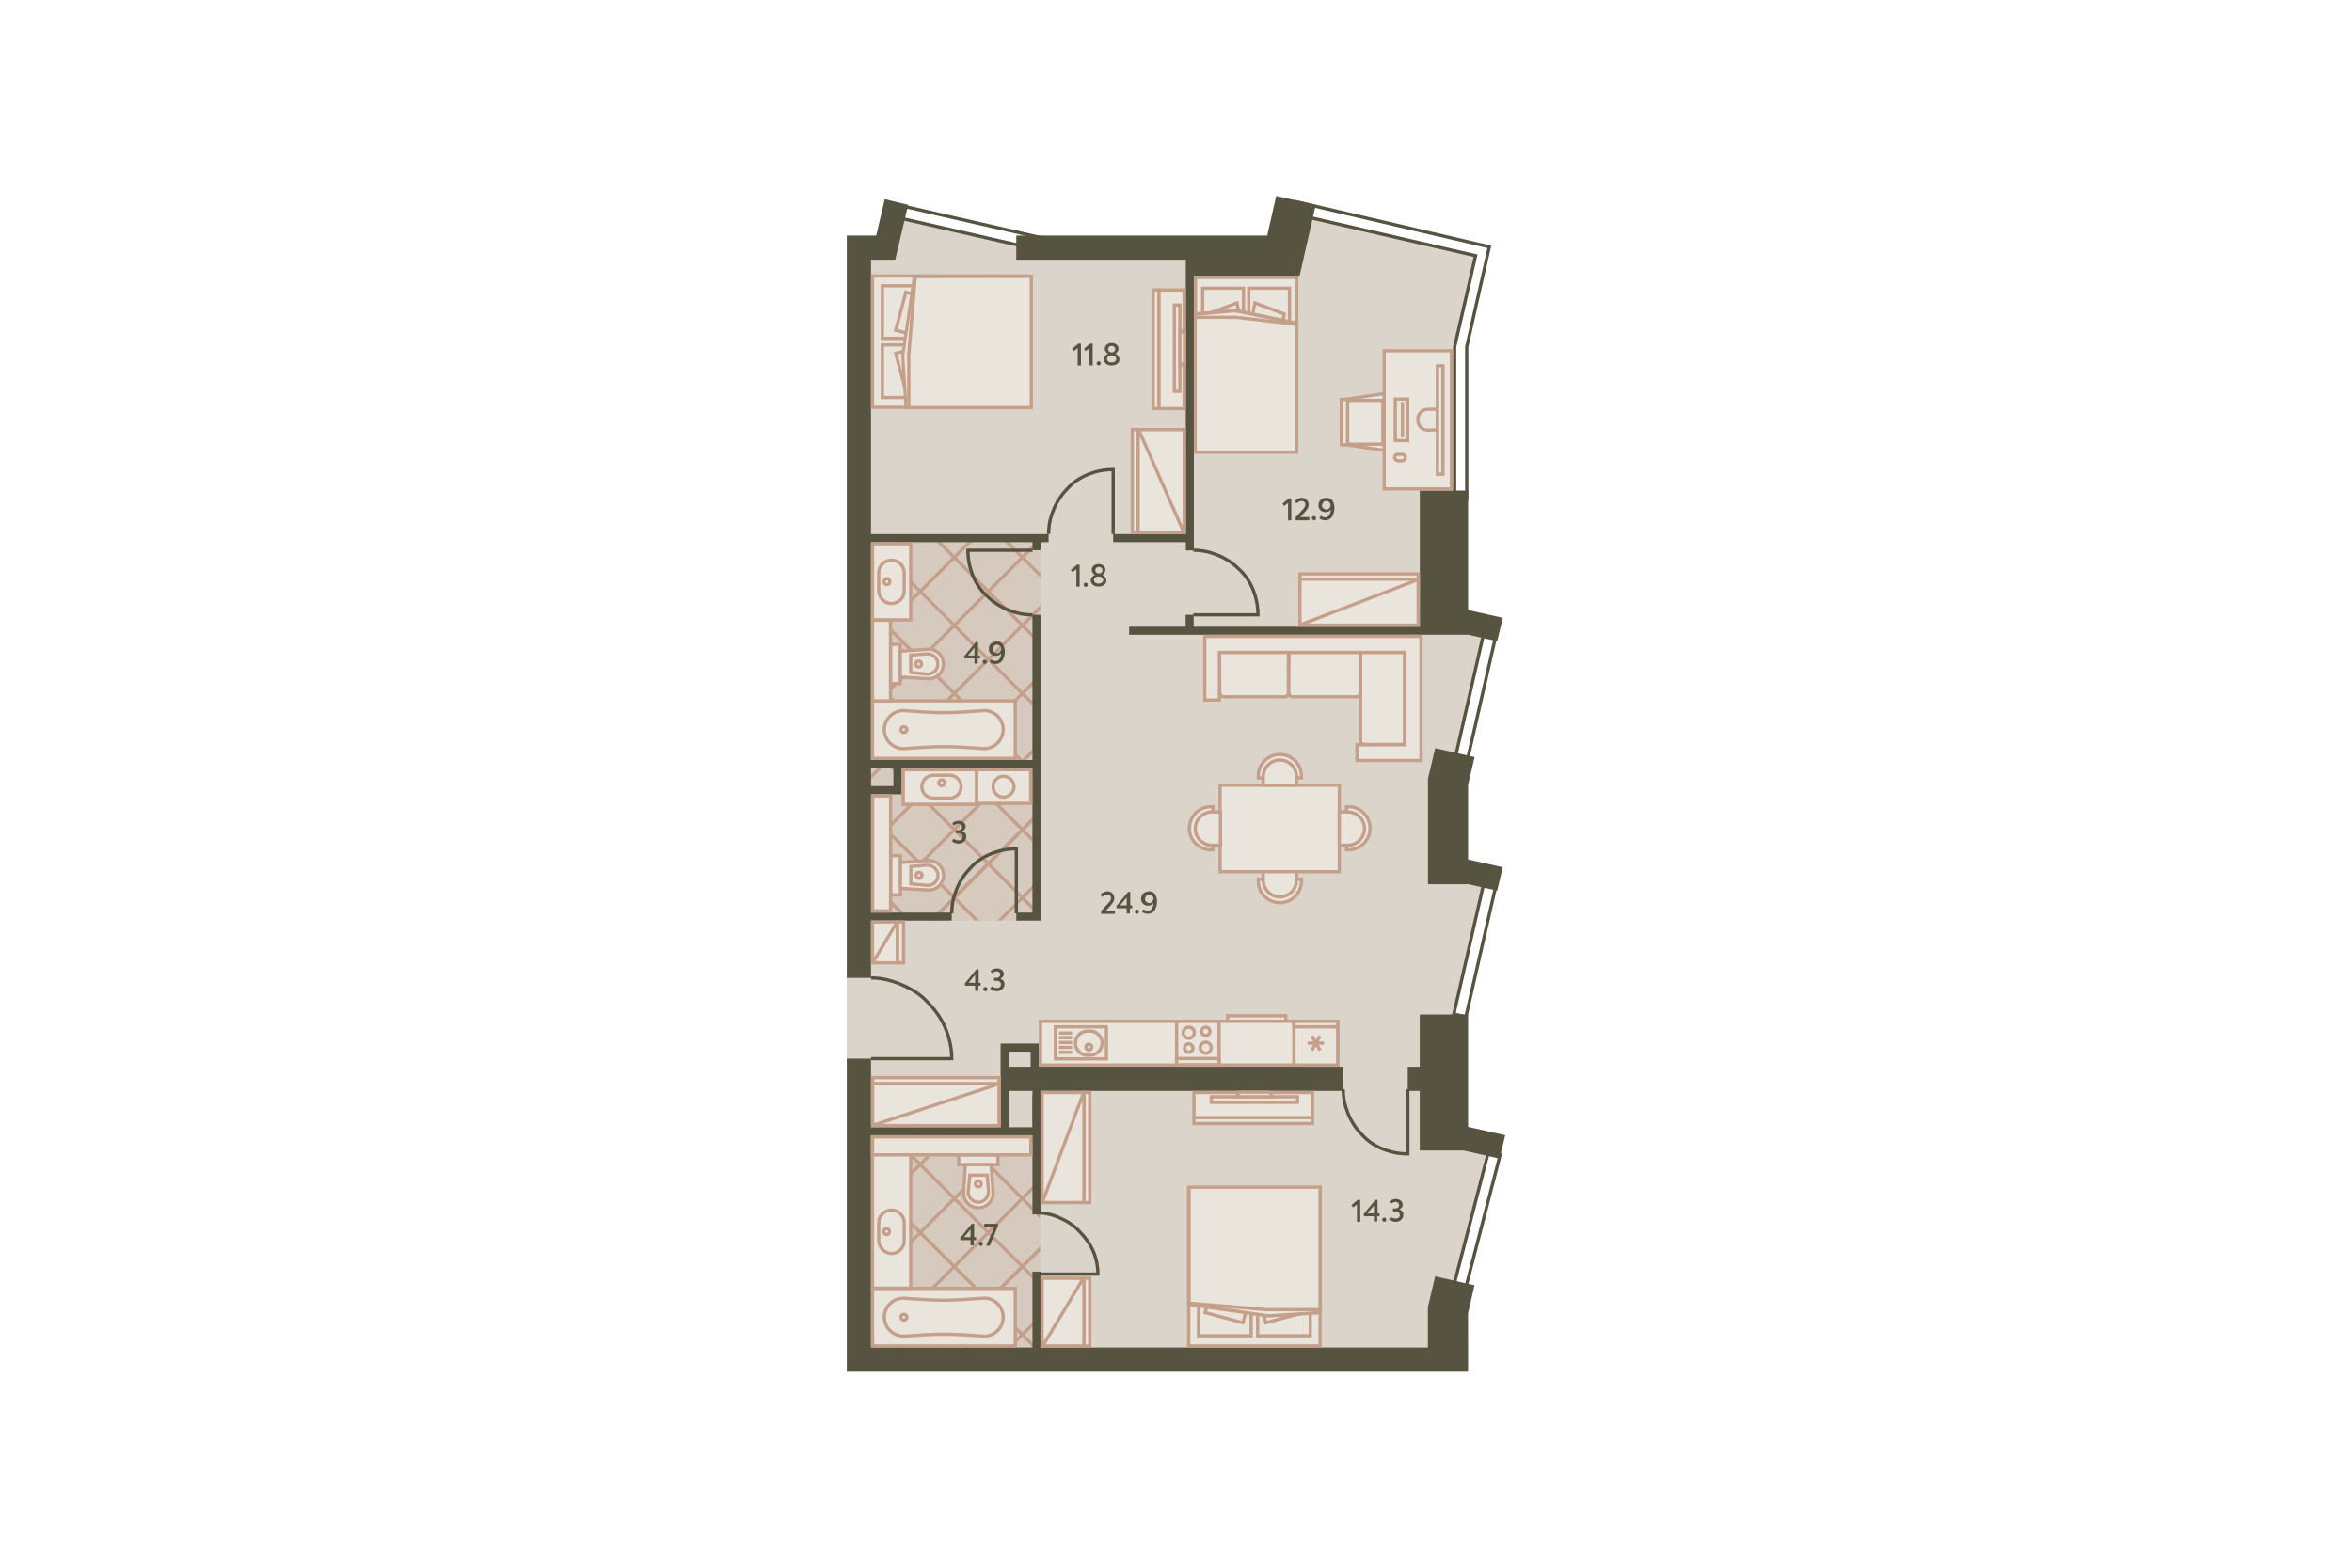 <?xml version="1.0" encoding="utf-8"?>
<!-- Generator: Adobe Illustrator 24.2.0, SVG Export Plug-In . SVG Version: 6.00 Build 0)  -->
<!DOCTYPE svg PUBLIC "-//W3C//DTD SVG 1.1//EN" "http://www.w3.org/Graphics/SVG/1.1/DTD/svg11.dtd">
<svg version="1.1" id="_x31__x5F_2" xmlns:x="http://ns.adobe.com/Extensibility/1.0/" xmlns:i="http://ns.adobe.com/AdobeIllustrator/10.0/" xmlns:graph="http://ns.adobe.com/Graphs/1.0/"
	 xmlns="http://www.w3.org/2000/svg" xmlns:xlink="http://www.w3.org/1999/xlink" x="0px" y="0px" viewBox="0 0 720 480"
	 style="enable-background:new 0 0 720 480;" xml:space="preserve">
<style type="text/css">
	.st0{fill:#DBD4CA;}
	.st1{clip-path:url(#SVGID_2_);}
	.st2{fill:none;stroke:#C49F8A;stroke-miterlimit:10;}
	.st3{opacity:0.3;clip-path:url(#SVGID_2_);}
	.st4{opacity:0.7;fill:#C49F8A;}
	.st5{clip-path:url(#SVGID_4_);}
	.st6{opacity:0.3;clip-path:url(#SVGID_4_);}
	.st7{fill:none;stroke:#565440;}
	.st8{fill:#565440;}
	.st9{fill:#E9E4DC;}
	.st10{fill:#C49F8A;}
	.st11{fill:#E9E4DC;stroke:#C49F8A;}
	.st12{fill:#E9E4DC;stroke:#C49F8A;stroke-miterlimit:4;}
	.st13{fill:none;stroke:#C49F8A;}
	.st14{fill:#E9E4DC;stroke:#C49F8A;stroke-linejoin:round;}
	.st15{fill:none;}
</style>
<polygon id="Floor" class="st0" points="455.6,349.762 447,343.2 444.2,315.4 445.2,308.6 
	455.6,265.8 447.8,263.1 445,233 445.7,229.3 454.6,191 
	445.7,189.4 445.2,150.2 445.2,105.2 451.5,78.3 397.5,65.8 
	395.4,74.9 314.9,75.5 273.7,66.1 271.3,73.7 259.2,73.7 
	259.2,292.9 259.2,373.8 259.2,416.2 445.46,416.2 445.979,389.848 
	449.989,374.358 "/>
<g id="Wet_Floor">
	<g id="Wet_Floor_1_">
		<defs>
			<rect id="SVGID_1_" x="262.153" y="346.117" width="56.245" height="69.46"/>
		</defs>
		<clipPath id="SVGID_2_">
			<use xlink:href="#SVGID_1_"  style="overflow:visible;"/>
		</clipPath>
		<g class="st1">
			<g>
				<line class="st2" x1="42.012" y1="346.121" x2="375.495" y2="12.638"/>
				<line class="st2" x1="31.59" y1="335.699" x2="365.074" y2="2.216"/>
				<line class="st2" x1="52.433" y1="356.542" x2="385.916" y2="23.059"/>
				<line class="st2" x1="62.854" y1="366.963" x2="396.338" y2="33.48"/>
				<line class="st2" x1="73.276" y1="377.385" x2="406.759" y2="43.902"/>
				<line class="st2" x1="83.697" y1="387.806" x2="417.18" y2="54.323"/>
				<line class="st2" x1="94.119" y1="398.228" x2="427.602" y2="64.744"/>
				<line class="st2" x1="104.54" y1="408.649" x2="438.023" y2="75.166"/>
				<line class="st2" x1="114.961" y1="419.07" x2="448.444" y2="85.587"/>
				<line class="st2" x1="125.383" y1="429.492" x2="458.866" y2="96.008"/>
				<line class="st2" x1="114.961" y1="419.07" x2="448.444" y2="85.587"/>
				<line class="st2" x1="135.804" y1="439.913" x2="469.287" y2="106.43"/>
				<line class="st2" x1="146.225" y1="450.334" x2="479.708" y2="116.851"/>
				<line class="st2" x1="156.647" y1="460.756" x2="490.13" y2="127.272"/>
				<line class="st2" x1="167.068" y1="471.177" x2="500.551" y2="137.694"/>
				<line class="st2" x1="177.489" y1="481.598" x2="510.973" y2="148.115"/>
				<line class="st2" x1="187.911" y1="492.02" x2="521.394" y2="158.536"/>
				<line class="st2" x1="198.332" y1="502.441" x2="531.815" y2="168.958"/>
				<line class="st2" x1="208.753" y1="512.862" x2="542.237" y2="179.379"/>
				<line class="st2" x1="198.332" y1="502.441" x2="531.815" y2="168.958"/>
				<line class="st2" x1="219.175" y1="523.284" x2="552.658" y2="189.8"/>
				<line class="st2" x1="229.596" y1="533.705" x2="563.079" y2="200.222"/>
				<line class="st2" x1="240.017" y1="544.126" x2="573.501" y2="210.643"/>
				<line class="st2" x1="250.439" y1="554.548" x2="583.922" y2="221.065"/>
				<line class="st2" x1="260.86" y1="564.969" x2="594.343" y2="231.486"/>
				<line class="st2" x1="271.281" y1="575.39" x2="604.765" y2="241.907"/>
				<line class="st2" x1="281.703" y1="585.812" x2="615.186" y2="252.329"/>
				<line class="st2" x1="292.124" y1="596.233" x2="625.607" y2="262.75"/>
				<line class="st2" x1="281.703" y1="585.812" x2="615.186" y2="252.329"/>
				<line class="st2" x1="302.546" y1="606.654" x2="636.029" y2="273.171"/>
				<line class="st2" x1="312.967" y1="617.076" x2="646.45" y2="283.593"/>
				<line class="st2" x1="323.388" y1="627.497" x2="656.871" y2="294.014"/>
				<line class="st2" x1="333.81" y1="637.919" x2="667.293" y2="304.435"/>
				<line class="st2" x1="344.231" y1="648.34" x2="677.714" y2="314.857"/>
				<line class="st2" x1="354.652" y1="658.761" x2="688.135" y2="325.278"/>
				<line class="st2" x1="365.074" y1="669.183" x2="698.557" y2="335.699"/>
			</g>
			<g>
				<line class="st2" x1="375.495" y1="658.761" x2="42.012" y2="325.278"/>
				<line class="st2" x1="365.074" y1="669.182" x2="31.59" y2="335.699"/>
				<line class="st2" x1="385.916" y1="648.34" x2="52.433" y2="314.857"/>
				<line class="st2" x1="396.338" y1="637.918" x2="62.855" y2="304.435"/>
				<line class="st2" x1="406.759" y1="627.497" x2="73.276" y2="294.014"/>
				<line class="st2" x1="417.18" y1="617.076" x2="83.697" y2="283.593"/>
				<line class="st2" x1="427.602" y1="606.654" x2="94.119" y2="273.171"/>
				<line class="st2" x1="438.023" y1="596.233" x2="104.54" y2="262.75"/>
				<line class="st2" x1="448.444" y1="585.812" x2="114.961" y2="252.329"/>
				<line class="st2" x1="458.866" y1="575.39" x2="125.383" y2="241.907"/>
				<line class="st2" x1="448.444" y1="585.812" x2="114.961" y2="252.329"/>
				<line class="st2" x1="469.287" y1="564.969" x2="135.804" y2="231.486"/>
				<line class="st2" x1="479.708" y1="554.548" x2="146.225" y2="221.065"/>
				<line class="st2" x1="490.13" y1="544.126" x2="156.647" y2="210.643"/>
				<line class="st2" x1="500.551" y1="533.705" x2="167.068" y2="200.222"/>
				<line class="st2" x1="510.972" y1="523.284" x2="177.489" y2="189.8"/>
				<line class="st2" x1="521.394" y1="512.862" x2="187.911" y2="179.379"/>
				<line class="st2" x1="531.815" y1="502.441" x2="198.332" y2="168.958"/>
				<line class="st2" x1="542.236" y1="492.02" x2="208.753" y2="158.536"/>
				<line class="st2" x1="531.815" y1="502.441" x2="198.332" y2="168.958"/>
				<line class="st2" x1="552.658" y1="481.598" x2="219.175" y2="148.115"/>
				<line class="st2" x1="563.079" y1="471.177" x2="229.596" y2="137.694"/>
				<line class="st2" x1="573.5" y1="460.755" x2="240.017" y2="127.272"/>
				<line class="st2" x1="583.922" y1="450.334" x2="250.439" y2="116.851"/>
				<line class="st2" x1="594.343" y1="439.913" x2="260.86" y2="106.43"/>
				<line class="st2" x1="604.765" y1="429.491" x2="271.281" y2="96.008"/>
				<line class="st2" x1="615.186" y1="419.07" x2="281.703" y2="85.587"/>
				<line class="st2" x1="625.607" y1="408.649" x2="292.124" y2="75.166"/>
				<line class="st2" x1="615.186" y1="419.07" x2="281.703" y2="85.587"/>
				<line class="st2" x1="636.029" y1="398.227" x2="302.546" y2="64.744"/>
				<line class="st2" x1="646.45" y1="387.806" x2="312.967" y2="54.323"/>
				<line class="st2" x1="656.871" y1="377.385" x2="323.388" y2="43.902"/>
				<line class="st2" x1="667.293" y1="366.963" x2="333.81" y2="33.48"/>
				<line class="st2" x1="677.714" y1="356.542" x2="344.231" y2="23.059"/>
				<line class="st2" x1="688.135" y1="346.121" x2="354.652" y2="12.638"/>
				<line class="st2" x1="698.557" y1="335.699" x2="365.074" y2="2.216"/>
			</g>
		</g>
		<g class="st3">
			<rect x="203.994" y="164.199" class="st4" width="322.159" height="322.159"/>
		</g>
	</g>
	<g id="Wet_Floor_2_">
		<defs>
			<rect id="SVGID_3_" x="262.153" y="164.571" width="56.337" height="117.29"/>
		</defs>
		<clipPath id="SVGID_4_">
			<use xlink:href="#SVGID_3_"  style="overflow:visible;"/>
		</clipPath>
		<g class="st5">
			<g>
				<line class="st2" x1="42.012" y1="212.344" x2="375.495" y2="-121.139"/>
				<line class="st2" x1="31.59" y1="201.923" x2="365.074" y2="-131.561"/>
				<line class="st2" x1="52.433" y1="222.765" x2="385.916" y2="-110.718"/>
				<line class="st2" x1="62.854" y1="233.187" x2="396.338" y2="-100.296"/>
				<line class="st2" x1="73.276" y1="243.608" x2="406.759" y2="-89.875"/>
				<line class="st2" x1="83.697" y1="254.029" x2="417.18" y2="-79.454"/>
				<line class="st2" x1="94.119" y1="264.451" x2="427.602" y2="-69.032"/>
				<line class="st2" x1="104.54" y1="274.872" x2="438.023" y2="-58.611"/>
				<line class="st2" x1="114.961" y1="285.293" x2="448.444" y2="-48.19"/>
				<line class="st2" x1="125.383" y1="295.715" x2="458.866" y2="-37.768"/>
				<line class="st2" x1="114.961" y1="285.293" x2="448.444" y2="-48.19"/>
				<line class="st2" x1="135.804" y1="306.136" x2="469.287" y2="-27.347"/>
				<line class="st2" x1="146.225" y1="316.558" x2="479.708" y2="-16.926"/>
				<line class="st2" x1="156.647" y1="326.979" x2="490.13" y2="-6.504"/>
				<line class="st2" x1="167.068" y1="337.4" x2="500.551" y2="3.917"/>
				<line class="st2" x1="177.489" y1="347.822" x2="510.973" y2="14.338"/>
				<line class="st2" x1="187.911" y1="358.243" x2="521.394" y2="24.76"/>
				<line class="st2" x1="198.332" y1="368.664" x2="531.815" y2="35.181"/>
				<line class="st2" x1="208.753" y1="379.086" x2="542.237" y2="45.602"/>
				<line class="st2" x1="198.332" y1="368.664" x2="531.815" y2="35.181"/>
				<line class="st2" x1="219.175" y1="389.507" x2="552.658" y2="56.024"/>
				<line class="st2" x1="229.596" y1="399.928" x2="563.079" y2="66.445"/>
				<line class="st2" x1="240.017" y1="410.35" x2="573.501" y2="76.866"/>
				<line class="st2" x1="250.439" y1="420.771" x2="583.922" y2="87.288"/>
				<line class="st2" x1="260.86" y1="431.192" x2="594.343" y2="97.709"/>
				<line class="st2" x1="271.281" y1="441.614" x2="604.765" y2="108.131"/>
				<line class="st2" x1="281.703" y1="452.035" x2="615.186" y2="118.552"/>
				<line class="st2" x1="292.124" y1="462.456" x2="625.607" y2="128.973"/>
				<line class="st2" x1="281.703" y1="452.035" x2="615.186" y2="118.552"/>
				<line class="st2" x1="302.546" y1="472.878" x2="636.029" y2="139.395"/>
				<line class="st2" x1="312.967" y1="483.299" x2="646.45" y2="149.816"/>
				<line class="st2" x1="323.388" y1="493.72" x2="656.871" y2="160.237"/>
				<line class="st2" x1="333.81" y1="504.142" x2="667.293" y2="170.659"/>
				<line class="st2" x1="344.231" y1="514.563" x2="677.714" y2="181.08"/>
				<line class="st2" x1="354.652" y1="524.984" x2="688.135" y2="191.501"/>
				<line class="st2" x1="365.074" y1="535.406" x2="698.557" y2="201.923"/>
			</g>
			<g>
				<line class="st2" x1="375.495" y1="524.984" x2="42.012" y2="191.501"/>
				<line class="st2" x1="365.074" y1="535.406" x2="31.59" y2="201.923"/>
				<line class="st2" x1="385.916" y1="514.563" x2="52.433" y2="181.08"/>
				<line class="st2" x1="396.338" y1="504.142" x2="62.855" y2="170.659"/>
				<line class="st2" x1="406.759" y1="493.72" x2="73.276" y2="160.237"/>
				<line class="st2" x1="417.18" y1="483.299" x2="83.697" y2="149.816"/>
				<line class="st2" x1="427.602" y1="472.878" x2="94.119" y2="139.395"/>
				<line class="st2" x1="438.023" y1="462.456" x2="104.54" y2="128.973"/>
				<line class="st2" x1="448.444" y1="452.035" x2="114.961" y2="118.552"/>
				<line class="st2" x1="458.866" y1="441.614" x2="125.383" y2="108.13"/>
				<line class="st2" x1="448.444" y1="452.035" x2="114.961" y2="118.552"/>
				<line class="st2" x1="469.287" y1="431.192" x2="135.804" y2="97.709"/>
				<line class="st2" x1="479.708" y1="420.771" x2="146.225" y2="87.288"/>
				<line class="st2" x1="490.13" y1="410.349" x2="156.647" y2="76.866"/>
				<line class="st2" x1="500.551" y1="399.928" x2="167.068" y2="66.445"/>
				<line class="st2" x1="510.972" y1="389.507" x2="177.489" y2="56.024"/>
				<line class="st2" x1="521.394" y1="379.085" x2="187.911" y2="45.602"/>
				<line class="st2" x1="531.815" y1="368.664" x2="198.332" y2="35.181"/>
				<line class="st2" x1="542.236" y1="358.243" x2="208.753" y2="24.76"/>
				<line class="st2" x1="531.815" y1="368.664" x2="198.332" y2="35.181"/>
				<line class="st2" x1="552.658" y1="347.821" x2="219.175" y2="14.338"/>
				<line class="st2" x1="563.079" y1="337.4" x2="229.596" y2="3.917"/>
				<line class="st2" x1="573.5" y1="326.979" x2="240.017" y2="-6.504"/>
				<line class="st2" x1="583.922" y1="316.557" x2="250.439" y2="-16.926"/>
				<line class="st2" x1="594.343" y1="306.136" x2="260.86" y2="-27.347"/>
				<line class="st2" x1="604.765" y1="295.715" x2="271.281" y2="-37.768"/>
				<line class="st2" x1="615.186" y1="285.293" x2="281.703" y2="-48.19"/>
				<line class="st2" x1="625.607" y1="274.872" x2="292.124" y2="-58.611"/>
				<line class="st2" x1="615.186" y1="285.293" x2="281.703" y2="-48.19"/>
				<line class="st2" x1="636.029" y1="264.451" x2="302.546" y2="-69.032"/>
				<line class="st2" x1="646.45" y1="254.029" x2="312.967" y2="-79.454"/>
				<line class="st2" x1="656.871" y1="243.608" x2="323.388" y2="-89.875"/>
				<line class="st2" x1="667.293" y1="233.187" x2="333.81" y2="-100.296"/>
				<line class="st2" x1="677.714" y1="222.765" x2="344.231" y2="-110.718"/>
				<line class="st2" x1="688.135" y1="212.344" x2="354.652" y2="-121.139"/>
				<line class="st2" x1="698.557" y1="201.923" x2="365.074" y2="-131.561"/>
			</g>
		</g>
		<g class="st6">
			<rect x="203.994" y="30.422" class="st4" width="322.159" height="322.159"/>
		</g>
	</g>
</g>
<g id="Windows">
	<polygon class="st7" points="455.916,75.572 396.616,61.735 395.874,65.441 451.715,78.29 
		445.291,106.21 445.291,152.662 448.997,152.662 448.997,106.21 	"/>
	<polygon class="st7" points="454.927,267.308 458.633,268.049 448.75,311.289 445.044,310.548 	
		"/>
	<polygon class="st7" points="454.927,190.712 458.633,191.454 448.75,234.693 445.044,233.952 	
		"/>
	<polygon class="st7" points="272.58,62.229 319.031,72.854 318.29,76.56 271.839,65.936 	"/>
	<polygon class="st7" points="448.62,394.611 445.038,393.68 455.657,352.591 459.238,353.522 	"/>
</g>
<path id="Doors" class="st7" d="M291.358,279.663c0-2.718,0.494-4.942,1.483-7.413
	c0.988-2.471,2.471-4.695,4.201-6.424c1.729-1.977,3.953-3.459,6.424-4.447
	c2.471-0.988,4.942-1.483,7.66-1.483v19.767 M316.067,188.242
	c-2.718,0-4.942-0.494-7.413-1.483c-2.471-0.988-4.694-2.471-6.424-4.201
	c-1.977-1.73-3.459-3.953-4.447-6.424c-0.988-2.471-1.483-4.942-1.483-7.66
	h19.767 M321.008,163.533c0-2.718,0.494-4.942,1.483-7.413
	c0.988-2.471,2.471-4.695,4.201-6.424c1.73-1.977,3.953-3.459,6.424-4.447
	c2.471-0.988,4.942-1.483,7.659-1.483v19.767 M365.316,168.475
	c2.718,0,4.942,0.494,7.413,1.483s4.695,2.471,6.424,4.201
	c1.977,1.73,3.459,3.953,4.447,6.424c0.988,2.471,1.483,4.942,1.483,7.66
	h-19.767 M266.65,299.429c3.212,0,6.177,0.741,9.142,1.977
	c2.965,1.235,5.93,2.965,8.154,5.436c2.224,2.224,4.201,4.942,5.436,7.907
	s1.977,6.177,1.977,9.389h-24.708 M317.302,371.33
	c2.471,0,4.695,0.494,6.918,1.483c2.224,0.988,4.447,2.224,6.177,4.2
	c1.729,1.729,3.212,3.706,4.2,5.93s1.483,4.695,1.483,7.165h-18.778
	 M411.194,333.526c0,2.718,0.494,4.942,1.483,7.413
	c0.988,2.471,2.471,4.695,4.201,6.424c1.73,1.977,3.953,3.459,6.424,4.447
	c2.471,0.988,4.942,1.483,7.66,1.483v-19.767"/>
<g id="Walls">
	<path class="st8" d="M266.636,281.881h24.708v-2.471h-24.708v-36.21H276v-8.018h40.052
		v44.228h-4.942v2.471h4.942h2.471v-2.471v-91.174h-2.471v44.475H276v-0v-0.011
		h-9.364v-66.701h49.417v2.471h2.471v-2.471h2.471v-2.471h-54.358V79.52h7.413
		l3.953-16.802l-7.165-1.73l-2.616,11.119h-1.584h-7.412v227.317h7.412V281.881z
		 M273.5,240.7h-6.864v-5.5H273.5V240.7z"/>
	<polygon class="st8" points="362.998,163.528 340.761,163.528 340.761,165.999 362.998,165.999 
		362.998,168.541 365.469,168.541 365.469,84.461 397.59,84.461 397.59,84.406 
		397.837,84.461 402.778,62.718 390.671,60 387.92,72.107 365.469,72.107 
		311.111,72.107 311.111,79.52 362.998,79.52 	"/>
	<polygon class="st8" points="451.397,231.795 439.354,229.077 437.13,238.466 437.13,270.733 
		449.42,270.733 449.42,270.712 458.315,272.709 460.045,265.544 449.42,263.159 
		449.42,240.361 	"/>
	<polygon class="st8" points="365.412,188.242 362.941,188.242 362.941,191.886 345.645,191.886 
		345.645,194.357 449.42,194.336 458.315,196.333 460.045,189.168 449.42,186.783 
		449.42,150.199 434.641,150.199 434.641,191.886 365.412,191.886 	"/>
	<polygon class="st8" points="449.411,345.033 449.412,342.675 449.412,342.675 449.412,342.13 
		449.415,334.015 449.42,334.015 449.42,310.613 434.618,310.613 434.618,326.602 
		434.618,326.602 434.618,326.603 430.946,326.603 430.946,334.015 434.618,334.015 
		434.618,334.021 434.618,334.021 434.618,352.279 448.029,352.279 459.039,354.75 
		459.039,354.748 459.047,354.75 460.777,347.584 	"/>
	<path class="st8" d="M439.335,390.815l-2.224,9.389v12.384h-18.544H318.523v-23.226h-2.471
		v23.226h-49.417v-64.983h49.417v24.214h2.471v-37.804h92.656v-7.413H318V319.5h-11.7
		v10.844v2.056v12.734h-39.664V324.132h-7.412V420h190.196l-0.005-8.631h-0.007
		l-0.006-9.271l1.977-8.566L439.335,390.815z M315.5,322v4.603h-6.7V322H315.5z
		 M308.8,334.015h7.252v1.114H316v10.005h-7.2V334.015z"/>
</g>
<g id="Furniture_2_">
	<g>
		<g>
			<rect x="365.955" y="84.945" class="st9" width="31" height="53.1"/>
			<path class="st10" d="M396.455,85.445v52.1h-30V85.445H396.455 M397.455,84.445h-32v54.1h32
				V84.445L397.455,84.445z"/>
		</g>
		<rect x="382.255" y="88.245" class="st11" width="12.5" height="13.4"/>
		<rect x="368.155" y="88.245" class="st11" width="12.5" height="13.4"/>
		<polygon class="st12" points="393.155,96.145 384.155,92.745 381.755,105.645 390.755,109.045 		
			"/>
		<polygon class="st12" points="381.055,105.645 378.655,92.745 369.655,96.145 372.055,109.145 		
			"/>
		<g>
			<polygon class="st9" points="365.955,138.445 365.955,96.145 378.255,95.045 396.955,98.945 
				396.955,138.445 			"/>
			<path class="st10" d="M378.155,95.645l18.2,3.8v38.6h-30V96.645L378.155,95.645
				 M378.255,94.545l-12.8,1.1v0.9v42.4h32V98.845v-0.3L378.255,94.545
				L378.255,94.545z"/>
		</g>
		<polyline class="st13" points="365.855,97.145 378.355,97.145 397.055,99.345 		"/>
	</g>
	<g>
		<g>
			<rect x="267.1" y="84.5" class="st9" width="48.1" height="40.2"/>
			<path class="st10" d="M314.7,85v39.2h-47.1V85H314.7 M315.7,84
				h-49.1v41.2h49.1V84L315.7,84z"/>
		</g>
		<rect x="270.1" y="87.5" class="st11" width="12.1" height="16.1"/>
		<rect x="270.1" y="105.6" class="st11" width="12.1" height="16.1"/>
		<polygon class="st12" points="277.3,89.5 274.2,101.1 285.9,104.2 289.1,92.6 		
			"/>
		<polygon class="st12" points="285.9,105.1 274.2,108.2 277.3,119.8 289.1,116.7 
					"/>
		<g>
			<polygon class="st9" points="277.4,124.7 276.4,108.8 279.9,84.6 315.7,84.6 
				315.7,124.7 			"/>
			<path class="st10" d="M315.2,85.1v39.2h-37.4l-1-15.4l3.5-23.7L315.2,85.1
				 M316.2,84.1h-36.4h-0.3l-3.6,24.7l1,16.5h0.8h38.5V84.1
				L316.2,84.1z"/>
		</g>
		<polyline class="st13" points="278.2,124.7 278.2,108.6 280.2,84.5 		"/>
	</g>
	<g>
		<g>
			<rect x="363.9" y="364" class="st9" width="40.2" height="48.1"/>
			<path class="st10" d="M364.4,364.5h39.2v47.1h-39.2V364.5 M363.4,363.5
				v49.1h41.2v-49.1H363.4L363.4,363.5z"/>
		</g>
		<rect x="366.9" y="396.9" class="st11" width="16.1" height="12.1"/>
		<rect x="385" y="396.9" class="st11" width="16.1" height="12.1"/>
		<polygon class="st12" points="368.9,401.9 380.5,405 383.6,393.3 372,390.1 		"/>
		<polygon class="st12" points="384.4,393.3 387.5,405 399.1,401.9 396,390.1 		"/>
		<g>
			<polygon class="st9" points="363.9,399.3 363.9,363.5 404,363.5 404,401.8 
				388.1,402.8 			"/>
			<path class="st10" d="M364.4,364h39.2v37.4l-15.4,1l-23.7-3.5v-34.9
				 M363.4,363v36.5v0.3l24.7,3.6l16.5-1v-0.8v-38.6H363.4
				L363.4,363z"/>
		</g>
		<polyline class="st13" points="404,401 387.9,401 363.8,399 		"/>
	</g>
	<g>
		<g>
			<rect x="346.611" y="131.535" class="st9" width="1.8" height="31.5"/>
			<path class="st10" d="M347.911,132.035v30.5h-0.8v-30.5H347.911 M348.911,131.035h-2.8v32.5
				h2.8V131.035L348.911,131.035z"/>
		</g>
		<g>
			<rect x="348.411" y="131.535" class="st9" width="14.1" height="31.5"/>
			<path class="st10" d="M362.011,132.035v30.5h-13.1v-30.5H362.011 M363.011,131.035h-15.1v32.5
				h15.1V131.035L363.011,131.035z"/>
		</g>
		<path class="st11" d="M362.411,163.035l-13.9-31.6"/>
	</g>
	<g>
		<g>
			<rect x="397.947" y="175.715" class="st9" width="36.2" height="10"/>
			<path class="st10" d="M398.447,176.215h35.2v9h-35.2V176.215 M397.447,175.215v11h37.2
				v-11H397.447L397.447,175.215z"/>
		</g>
		<g>
			<rect x="398.047" y="177.315" class="st9" width="36.2" height="14.1"/>
			<path class="st10" d="M433.647,177.815v13.1h-35.2v-13.1H433.647 M434.647,176.815
				h-37.2v15.1h37.2V176.815L434.647,176.815z"/>
		</g>
		<path class="st11" d="M398.047,191.315l36.2-13.9"/>
	</g>
	<g>
		<g>
			<rect x="267.131" y="329.936" class="st9" width="38.7" height="1.9"/>
			<path class="st10" d="M305.331,330.436v0.9h-37.7v-0.9H305.331 M306.331,329.436
				h-39.7v2.9h39.7V329.436L306.331,329.436z"/>
		</g>
		<g>
			<rect x="267.131" y="331.836" class="st9" width="38.7" height="12.8"/>
			<path class="st10" d="M305.331,332.336v11.8h-37.7v-11.8H305.331 M306.331,331.336
				h-39.7v13.8h39.7V331.336L306.331,331.336z"/>
		</g>
		<path class="st11" d="M267.231,344.536l38.7-12.7"/>
	</g>
	<g>
		<g>
			<rect x="331.8" y="334.5" class="st9" width="1.8" height="33.7"/>
			<path class="st10" d="M333.1,335v32.7h-0.8v-32.7H333.1 M334.1,334
				h-2.8v34.7h2.8V334L334.1,334z"/>
		</g>
		<g>
			<rect x="319.1" y="334.5" class="st9" width="12.8" height="33.7"/>
			<path class="st10" d="M331.3,335v32.7H319.5v-32.7H331.3 M332.3,334H318.5
				v34.7h13.8V334L332.3,334z"/>
		</g>
		<path class="st11" d="M319.1,368.1l12.7-33.8"/>
	</g>
	<g>
		<g>
			<rect x="331.8" y="391.4" class="st9" width="1.8" height="20.7"/>
			<path class="st10" d="M333.1,391.9v19.7h-0.8v-19.7H333.1 M334.1,390.9
				h-2.8v21.7h2.8V390.9L334.1,390.9z"/>
		</g>
		<g>
			<rect x="319.1" y="391.4" class="st9" width="12.8" height="20.7"/>
			<path class="st10" d="M331.3,391.9v19.7H319.5v-19.7H331.3 M332.3,390.9H318.5
				v21.7h13.8V390.9L332.3,390.9z"/>
		</g>
		<path class="st11" d="M319.1,412.3l12.7-21.2"/>
	</g>
	<g>
		<g>
			<rect x="274.7" y="282.3" class="st9" width="1.9" height="12.5"/>
			<path class="st10" d="M276.1,282.8v11.5h-0.9v-11.5H276.1 M277.1,281.8h-2.9v13.5
				h2.9V281.8L277.1,281.8z"/>
		</g>
		<g>
			<rect x="267.1" y="282.3" class="st9" width="7.6" height="12.5"/>
			<path class="st10" d="M274.2,282.8v11.5h-6.6v-11.5H274.2 M275.2,281.8h-8.6v13.5
				h8.6V281.8L275.2,281.8z"/>
		</g>
		<path class="st11" d="M267.2,294.7l7.5-12.5"/>
	</g>
	<g>
		<g>
			<rect x="267.1" y="214.6" class="st9" width="43.7" height="17.6"/>
			<path class="st10" d="M310.3,215.1v16.6h-42.7v-16.6H310.3 M311.3,214.1
				h-44.7v18.6h44.7V214.1L311.3,214.1z"/>
		</g>
		<g>
			<g>
				<path class="st14" d="M270.7,223.4c0-3.4,3-6.1,6.3-5.8
					c3.7,0.3,8.4,0.6,11.9,0.6S297,217.9,300.8,217.6
					c3.4-0.3,6.3,2.4,6.3,5.8s-3,6.1-6.3,5.8
					c-3.7-0.3-8.4-0.6-11.9-0.6S280.8,228.9,277,229.2
					C273.7,229.5,270.7,226.8,270.7,223.4z"/>
				<ellipse class="st14" cx="276.7" cy="223.4" rx="0.9" ry="0.9"/>
			</g>
		</g>
	</g>
	<g>
		<g>
			<rect x="298.9" y="235.669" class="st9" width="16.6" height="10.3"/>
			<path class="st10" d="M315,236.169v9.3h-15.6v-9.3H315 M316,235.169h-17.6v11.3H316
				V235.169L316,235.169z"/>
		</g>
		<g>
			<path class="st9" d="M307.2,244.069c-1.8,0-3.2-1.4-3.2-3.2
				s1.4-3.2,3.2-3.2s3.2,1.4,3.2,3.2
				C310.4,242.669,308.9,244.069,307.2,244.069z"/>
			<path class="st10" d="M307.2,238.169c1.5,0,2.7,1.2,2.7,2.7
				s-1.2,2.7-2.7,2.7S304.5,242.369,304.5,240.869S305.7,238.169,307.2,238.169
				 M307.2,237.169c-2,0-3.7,1.7-3.7,3.7s1.7,3.7,3.7,3.7
				s3.7-1.7,3.7-3.7C310.9,238.869,309.2,237.169,307.2,237.169
				L307.2,237.169z"/>
		</g>
	</g>
	<g>
		<path class="st11" d="M373.5,240.4H410v26.5h-36.5V240.4z"/>
		<path class="st11" d="M371.3,247h-0.6c-3.7,0-6.6,3-6.6,6.6
			c0,3.7,3,6.6,6.6,6.6h0.6V247z"/>
		<path class="st11" d="M373.5,248.6H371c-2.8,0-5.1,2.3-5.1,5.1
			c0,2.8,2.3,5.1,5.1,5.1h2.6v-10.2H373.5V248.6z"/>
		<path class="st11" d="M412.2,247h0.6c3.7,0,6.6,3,6.6,6.6
			c0,3.7-3,6.6-6.6,6.6h-0.6V247z"/>
		<path class="st11" d="M410,248.6h2.6c2.8,0,5.1,2.3,5.1,5.1
			c0,2.8-2.3,5.1-5.1,5.1H410V248.6z"/>
		<path class="st11" d="M398.4,269.2v0.6c0,3.7-3,6.6-6.6,6.6
			c-3.7,0-6.6-3-6.6-6.6v-0.6H398.4z"/>
		<path class="st11" d="M396.9,266.9v2.6c0,2.8-2.3,5.1-5.1,5.1
			s-5.1-2.3-5.1-5.1v-2.6H396.9z"/>
		<path class="st11" d="M398.4,238.2v-0.6c0-3.7-3-6.6-6.6-6.6
			c-3.7,0-6.6,3-6.6,6.6v0.6H398.4z"/>
		<path class="st11" d="M396.9,240.4v-2.6c0-2.8-2.3-5.1-5.1-5.1
			s-5.1,2.3-5.1,5.1v2.6H396.9z"/>
	</g>
	<g>
		<g>
			<rect x="365.5" y="342.2" class="st9" width="36.3" height="1.8"/>
			<path class="st10" d="M401.3,342.7v0.8H366v-0.8H401.3 M402.3,341.7H365v2.8
				h37.3V341.7L402.3,341.7z"/>
		</g>
		<g>
			<rect x="365.5" y="334.5" class="st9" width="36.3" height="7.7"/>
			<path class="st10" d="M401.3,335v6.7H366v-6.7H401.3 M402.3,334H365v8.7
				h37.3V334L402.3,334z"/>
		</g>
		<rect x="370.8" y="335.8" class="st11" width="26.4" height="1.7"/>
		<path class="st11" d="M378.4,335.8h11.2l-1-1.4H379.5L378.4,335.8z"/>
	</g>
	<g>
		<g>
			<rect x="352.997" y="88.8" class="st9" width="1.8" height="36.3"/>
			<path class="st10" d="M354.297,89.3v35.3h-0.8V89.3H354.297 M355.297,88.3h-2.8
				v37.3h2.8V88.3L355.297,88.3z"/>
		</g>
		<g>
			<rect x="354.797" y="88.8" class="st9" width="7.7" height="36.3"/>
			<path class="st10" d="M361.997,89.3v35.3h-6.7V89.3H361.997 M362.997,88.3h-8.7
				v37.3h8.7V88.3L362.997,88.3z"/>
		</g>
		<rect x="359.497" y="93.4" class="st11" width="1.7" height="26.4"/>
		<path class="st11" d="M361.197,112.2v-11.2l1.4,1v9.1L361.197,112.2z"/>
	</g>
	<g>
		<path class="st11" d="M412.326,136.199V122.199l12.7-1.9v17.8L412.326,136.199z"/>
		<g>
			<rect x="423.726" y="107.399" class="st9" width="20.6" height="42.3"/>
			<path class="st10" d="M443.826,107.899v41.3h-19.6V107.899L443.826,107.899
				 M444.826,106.899h-21.6v43.3h21.6V106.899L444.826,106.899z"/>
		</g>
		<path class="st13" d="M429.326,133.899v-10.8 M427.126,134.899V122.199h3.8v12.7
			H427.126z"/>
		<path class="st11" d="M426.926,140.099L426.926,140.099c0-0.5,0.4-1,1-1h1.3c0.5,0,1,0.4,1,1
			l0,0c0,0.5-0.4,1-1,1h-1.3C427.426,140.999,426.926,140.599,426.926,140.099z"/>
		<path class="st11" d="M437.026,131.699c-1.7,0-3-1.4-3-3.2
			c0-1.8,1.4-3.2,3-3.2h3v6.3L437.026,131.699z"/>
		<g>
			<rect x="412.026" y="122.599" class="st9" width="11.3" height="13.4"/>
			<path class="st10" d="M422.826,123.099v12.4h-10.3v-12.4H422.826 M423.826,122.099
				h-12.3v14.4h12.3V122.099L423.826,122.099z"/>
		</g>
		<g>
			<rect x="410.626" y="122.299" class="st9" width="1.9" height="13.9"/>
			<path class="st10" d="M412.026,122.799v12.9h-0.9v-12.9L412.026,122.799
				 M413.026,121.799h-2.9v14.9h2.9V121.799L413.026,121.799z"/>
		</g>
		<rect x="440.026" y="111.999" class="st11" width="1.7" height="33.2"/>
	</g>
	<g id="Sink_2">
		<g id="Rectangle_15">
			<rect x="276.5" y="235.669" class="st9" width="22.4" height="10.6"/>
			<path class="st10" d="M298.4,236.169v9.6H277v-9.6H298.4 M299.4,235.169H276v11.6
				h23.4V235.169L299.4,235.169z"/>
		</g>
		<path id="Rectangle_19_x5F_5" class="st11" d="M282.2,240.869L282.2,240.869c0,2,1.6,3.5,3.5,3.5h5
			c2,0,3.5-1.6,3.5-3.5l0,0c0-2-1.6-3.5-3.5-3.5h-5
			C283.8,237.369,282.2,238.969,282.2,240.869z"/>
		<circle id="Ellipse_7_x5F_2" class="st11" cx="288.3" cy="239.669" r="0.9"/>
	</g>
	<g id="Sink_2_1_">
		<g id="Rectangle_16_x5F_11_2_">
			<rect x="267.1" y="166.5" class="st9" width="11.7" height="23.3"/>
			<path class="st10" d="M278.3,167v22.3h-10.7v-22.3H278.3 M279.3,166
				h-12.7v24.3h12.7V166L279.3,166z"/>
		</g>
		<path id="Rectangle_19_x5F_5_1_" class="st11" d="M272.9,184.8L272.9,184.8
			c2.1,0,3.9-1.7,3.9-3.9v-5.5c0-2.1-1.7-3.9-3.9-3.9l0,0
			C270.8,171.5,269,173.2,269,175.4v5.5
			C269.1,183.1,270.8,184.8,272.9,184.8z"/>
		<circle id="Ellipse_7_x5F_2_1_" class="st11" cx="271.5" cy="178.1" r="0.9"/>
	</g>
	<g id="Toilet_3_">
		<g id="Rectangle_21_3_">
			<rect x="272.636" y="262" class="st9" width="3" height="12"/>
			<path class="st10" d="M275.136,262.5v11h-2v-11H275.136 M276.136,261.5h-4v13h4V261.5
				L276.136,261.5z"/>
		</g>
		<path id="Rectangle_19_x5F_2_3_" class="st11" d="M284.036,272.5c2.6,0.2,4.8-1.9,4.8-4.5
			l0,0c0-2.6-2.2-4.7-4.8-4.5l-8.4,0.6v7.9L284.036,272.5z"/>
		<path id="Rectangle_18_x5F_13_3_" class="st11" d="M283.736,271.1
			c1.8,0.2,3.4-1.3,3.4-3.1l0,0c0-1.8-1.6-3.2-3.4-3.1
			l-4.9,0.4v5.3L283.736,271.1z"/>
		<ellipse id="Ellipse_6_x5F_2_3_" class="st11" cx="281.336" cy="268" rx="0.9" ry="0.9"/>
	</g>
	<g id="Kitchen">
		<g id="Oven">
			<g id="Rectangle_28">
				<rect x="375.8" y="311" class="st9" width="17.8" height="14"/>
				<path class="st10" d="M393.1,311.5v13h-16.8v-13H393.1 M394.1,310.5h-18.8v15
					h18.8V310.5L394.1,310.5z"/>
			</g>
		</g>
		<g id="Rectangle_24_1_">
			<rect x="318.5" y="312.7" class="st9" width="91" height="13.4"/>
			<path class="st10" d="M409,313.2v12.4h-90v-12.4H409 M410,312.2h-92v14.4h92V312.2
				L410,312.2z"/>
		</g>
		<g id="Rectangle_27">
			<rect x="396.2" y="312.7" class="st9" width="13.4" height="13.4"/>
			<path class="st10" d="M409,313.2v12.4h-12.4v-12.4H409 M410,312.2h-14.4v14.4H410
				V312.2L410,312.2z"/>
		</g>
		<g id="Rectangle_27_4_">
			<rect x="396.2" y="312.7" class="st9" width="13.4" height="1.7"/>
			<path class="st10" d="M409,313.2v0.7h-12.4v-0.7H409 M410,312.2h-14.4v2.7H410
				V312.2L410,312.2z"/>
		</g>
		<g id="Sink_3_1_">
			<rect id="Rectangle_28_x5F_2_1_" x="323.1" y="314.4" class="st11" width="15.6" height="9.8"/>
			<path id="Rectangle_29_x5F_2_1_" class="st11" d="M329.2,319.4L329.2,319.4
				c0-2,1.7-3.7,3.7-3.7h0.8c2,0,3.7,1.7,3.7,3.7l0,0
				c0,2-1.7,3.7-3.7,3.7h-0.8
				C330.8,323.1,329.2,321.4,329.2,319.4z"/>
			<ellipse id="Ellipse_7_x5F_3_1_" class="st11" cx="333.3" cy="320.6" rx="0.9" ry="0.9"/>
			<line class="st13" x1="324.2" y1="322.2" x2="328.2" y2="322.2"/>
			<line class="st13" x1="324.2" y1="320.7" x2="328.2" y2="320.7"/>
			<line class="st13" x1="324.2" y1="319.2" x2="328.2" y2="319.2"/>
			<line class="st13" x1="324.2" y1="317.7" x2="328.2" y2="317.7"/>
			<line class="st13" x1="324.2" y1="316.3" x2="328.2" y2="316.3"/>
		</g>
		<g id="Stove_1_">
			<g id="Rectangle_25_1_">
				<rect x="360.2" y="312.7" class="st9" width="13" height="13.4"/>
				<path class="st10" d="M372.7,313.2v12.4h-12v-12.4H372.7 M373.7,312.2h-14
					v14.4h14V312.2L373.7,312.2z"/>
			</g>
			<g id="Rectangle_28_x5F_3_1_">
				<rect x="360.2" y="324.1" class="st9" width="13" height="1.9"/>
				<path class="st10" d="M372.7,324.6v0.9h-12v-0.9H372.7 M373.7,323.6h-14v2.9
					h14V323.6L373.7,323.6z"/>
			</g>
			<g id="Ellipse_7_x5F_4_1_">
				<path class="st9" d="M363.9,322.1c-0.7,0-1.3-0.6-1.3-1.3
					c0-0.7,0.6-1.3,1.3-1.3s1.3,0.6,1.3,1.3
					C365.2,321.6,364.6,322.1,363.9,322.1z"/>
				<path class="st10" d="M363.9,320.1c0.4,0,0.8,0.4,0.8,0.8
					s-0.4,0.8-0.8,0.8s-0.8-0.4-0.8-0.8
					C363.1,320.4,363.5,320.1,363.9,320.1 M363.9,319.1
					c-1,0-1.8,0.8-1.8,1.8s0.8,1.8,1.8,1.8
					s1.8-0.8,1.8-1.8C365.7,319.9,364.9,319.1,363.9,319.1
					L363.9,319.1z"/>
			</g>
			<g id="Ellipse_9_1_">
				<circle class="st9" cx="363.9" cy="316.2" r="1.7"/>
				<path class="st10" d="M363.9,315c0.7,0,1.2,0.6,1.2,1.2
					s-0.6,1.2-1.2,1.2c-0.7,0-1.2-0.6-1.2-1.2
					S363.2,315,363.9,315 M363.9,314c-1.2,0-2.2,1-2.2,2.2
					s1,2.2,2.2,2.2s2.2-1,2.2-2.2
					C366.2,315,365.2,314,363.9,314L363.9,314z"/>
			</g>
			<g id="Ellipse_10_1_">
				<circle class="st9" cx="369.1" cy="320.8" r="1.7"/>
				<path class="st10" d="M369.1,319.6c0.7,0,1.2,0.6,1.2,1.2
					S369.7,322,369.1,322s-1.2-0.6-1.2-1.2S368.4,319.6,369.1,319.6
					 M369.1,318.6c-1.2,0-2.2,1-2.2,2.2s1,2.2,2.2,2.2
					s2.2-1,2.2-2.2S370.3,318.6,369.1,318.6L369.1,318.6z"/>
			</g>
			<g id="Ellipse_8_1_">
				<circle class="st9" cx="369.1" cy="315.8" r="1.3"/>
				<path class="st10" d="M369.1,315c0.4,0,0.8,0.4,0.8,0.8
					s-0.4,0.8-0.8,0.8s-0.8-0.4-0.8-0.8
					C368.3,315.3,368.6,315,369.1,315 M369.1,314
					c-1,0-1.8,0.8-1.8,1.8s0.8,1.8,1.8,1.8
					s1.8-0.8,1.8-1.8S370.1,314,369.1,314L369.1,314z"/>
			</g>
		</g>
		<path id="Vector_3_1_" class="st13" d="M400.3,319.4h5 M401.6,317.2l2.5,4.4
			 M401.6,321.6l2.5-4.4"/>
	</g>
	<g>
		<path class="st11" d="M416.5,226.744c0,0.7,0.5,1.2,1.2,1.2h12.4v-28.2H416.5
			V226.744z"/>
		<path class="st11" d="M394.5,212.144c0,0.7,0.6,1.2,1.3,1.2h19.4
			c0.7,0,1.3-0.5,1.3-1.2v-12.4h-21.9L394.5,212.144L394.5,212.144z"/>
		<path class="st11" d="M373.4,212.144c0,0.7,0.6,1.2,1.2,1.2h18.6
			c0.7,0,1.2-0.5,1.2-1.2v-12.4h-21.1L373.4,212.144L373.4,212.144z"/>
		<path class="st11" d="M373.4,214.344h-4.6v-19.5H435v38h-19.6v-4.8H430v-28.3h-56.7
			v14.6H373.4z"/>
	</g>
	<g>
		<rect x="267.136" y="243.7" class="st9" width="5.5" height="35.21"/>
		<path class="st10" d="M272.136,244.2v34.21h-4.5v-34.21L272.136,244.2 M273.136,243.2
			h-6.5v36.21h6.5V243.2L273.136,243.2z"/>
	</g>
	<g id="Toilet_4_">
		<g id="Rectangle_21_4_">
			<rect x="272.6" y="197.3" class="st9" width="3" height="12"/>
			<path class="st10" d="M275.1,197.8v11h-2v-11H275.1 M276.1,196.8h-4v13h4V196.8
				L276.1,196.8z"/>
		</g>
		<path id="Rectangle_19_x5F_2_4_" class="st11" d="M284,207.8c2.6,0.2,4.8-1.9,4.8-4.5l0,0
			c0-2.6-2.2-4.7-4.8-4.5l-8.4,0.6v7.9L284,207.8z"/>
		<path id="Rectangle_18_x5F_13_4_" class="st11" d="M283.7,206.4
			c1.8,0.2,3.4-1.3,3.4-3.1l0,0c0-1.8-1.6-3.2-3.4-3.1
			l-4.9,0.4v5.3L283.7,206.4z"/>
		<ellipse id="Ellipse_6_x5F_2_4_" class="st11" cx="281.2" cy="203.3" rx="0.9" ry="0.9"/>
	</g>
	<g>
		<rect x="267.1" y="189.9" class="st9" width="5.5" height="24.7"/>
		<path class="st10" d="M272.1,190.4v23.7h-4.5v-23.7H272.1 M273.1,189.4h-6.5
			v25.7h6.5V189.4L273.1,189.4z"/>
	</g>
	<g>
		<g>
			<rect x="267.1" y="394.5" class="st9" width="43.7" height="17.6"/>
			<path class="st10" d="M310.3,395v16.6h-42.7v-16.6H310.3 M311.3,394
				h-44.7v18.6h44.7V394L311.3,394z"/>
		</g>
		<g>
			<g>
				<path class="st14" d="M270.7,403.3c0-3.4,3-6.1,6.3-5.8
					c3.7,0.3,8.4,0.6,11.9,0.6S297,397.8,300.8,397.5
					c3.4-0.3,6.3,2.4,6.3,5.8s-3,6.1-6.3,5.8
					c-3.7-0.3-8.4-0.6-11.9-0.6S280.8,408.8,277,409.1
					C273.7,409.3,270.7,406.7,270.7,403.3z"/>
				<ellipse class="st14" cx="276.7" cy="403.3" rx="0.9" ry="0.9"/>
			</g>
		</g>
	</g>
	<g id="Sink_2_4_">
		<g id="Rectangle_16_x5F_11_5_">
			<rect x="267.1" y="348.1" class="st9" width="11.7" height="46.3"/>
			<path class="st10" d="M278.3,348.6v45.3h-10.7v-45.3H278.3 M279.3,347.6
				h-12.7v47.3h12.7V347.6L279.3,347.6z"/>
		</g>
		<path id="Rectangle_19_x5F_5_4_" class="st11" d="M272.9,383.8L272.9,383.8
			c2.1,0,3.9-1.7,3.9-3.9v-5.5c0-2.1-1.7-3.9-3.9-3.9l0,0
			c-2.1,0-3.9,1.7-3.9,3.9v5.5
			C269.1,382,270.8,383.8,272.9,383.8z"/>
		<circle id="Ellipse_7_x5F_2_4_" class="st11" cx="271.4" cy="377.1" r="0.9"/>
	</g>
	<g id="Toilet_5_">
		<g id="Rectangle_21_6_">
			<rect x="293.5" y="353.6" class="st9" width="12" height="3"/>
			<path class="st10" d="M305,354.1v2h-11v-2H305 M306,353.1h-13v4h13V353.1L306,353.1z"/>
		</g>
		<path id="Rectangle_19_x5F_2_5_" class="st11" d="M295,365c-0.2,2.6,1.9,4.8,4.5,4.8l0,0
			c2.6,0,4.7-2.2,4.5-4.8l-0.6-8.4H295.5L295,365z"/>
		<path id="Rectangle_18_x5F_13_5_" class="st11" d="M296.4,364.7
			c-0.2,1.8,1.3,3.4,3.1,3.4l0,0c1.8,0,3.2-1.6,3.1-3.4
			l-0.4-4.9h-5.3L296.4,364.7z"/>
		<ellipse id="Ellipse_6_x5F_2_5_" class="st11" cx="299.5" cy="362.5" rx="0.9" ry="0.9"/>
	</g>
	<g id="Rectangle_15_1_">
		<rect x="267.1" y="348.1" class="st9" width="48.452" height="5.5"/>
		<path class="st10" d="M315.052,348.6v4.5h-47.452v-4.5H315.052 M316.052,347.6h-49.452v6.5
			h49.452V347.6L316.052,347.6z"/>
	</g>
</g>
<g id="Numbers_7_">
	<g>
		<path class="st8" d="M413.7,369l1.9-1.6h0.8v6.7h-1v-5.3l-1.2,0.9
			L413.7,369z"/>
		<path class="st8" d="M421.6,371.5h0.7v0.9h-0.7v1.6h-1v-1.6h-3l-0.2-0.6
			L421,367.4h0.7v4.1H421.6z M420.6,369.1l-2,2.4h2V369.1z"/>
		<path class="st8" d="M423.8,374.1c-0.2,0-0.3-0.1-0.5-0.2
			c-0.1-0.1-0.2-0.3-0.2-0.5s0.1-0.3,0.2-0.4
			s0.3-0.2,0.5-0.2s0.3,0.1,0.4,0.2s0.2,0.3,0.2,0.4
			c0,0.2-0.1,0.3-0.2,0.5C424.1,374.1,423.9,374.1,423.8,374.1z"/>
		<path class="st8" d="M427.3,374.1c-0.7,0-1.4-0.2-2.1-0.7l0.5-0.8
			c0.6,0.4,1.1,0.5,1.6,0.5c0.4,0,0.7-0.1,0.9-0.3
			c0.2-0.2,0.3-0.4,0.3-0.8c0-0.3-0.1-0.6-0.4-0.8
			c-0.2-0.2-0.5-0.3-0.9-0.3h-0.8v-0.9h0.8
			c0.3,0,0.6-0.1,0.8-0.3c0.2-0.2,0.3-0.4,0.3-0.7
			c0-0.3-0.1-0.5-0.3-0.7s-0.5-0.3-0.8-0.3
			c-0.4,0-0.9,0.2-1.4,0.6l-0.5-0.7
			c0.2-0.2,0.6-0.4,0.9-0.6c0.4-0.1,0.7-0.2,1.1-0.2
			c0.6,0,1.1,0.2,1.5,0.5s0.6,0.8,0.6,1.2
			c0,0.4-0.1,0.7-0.3,0.9c-0.2,0.3-0.5,0.5-0.8,0.6l0,0
			c0.4,0.1,0.7,0.3,1,0.6c0.2,0.3,0.3,0.6,0.3,1.1
			c0,0.6-0.2,1-0.6,1.4C428.5,373.9,428,374.1,427.3,374.1z"/>
	</g>
	<g>
		<path class="st8" d="M328.2,106.8l1.9-1.6h0.8v6.7h-1v-5.3l-1.2,0.9
			L328.2,106.8z"/>
		<path class="st8" d="M331.8,106.8l1.9-1.6h0.8v6.7h-1v-5.3l-1.2,0.9
			L331.8,106.8z"/>
		<path class="st8" d="M336.4,111.9c-0.2,0-0.3-0.1-0.5-0.2
			c-0.1-0.1-0.2-0.3-0.2-0.5s0.1-0.3,0.2-0.4
			s0.3-0.2,0.5-0.2s0.3,0.1,0.4,0.2S337,111.1,337,111.2
			c0,0.2-0.1,0.3-0.2,0.5C336.7,111.9,336.6,111.9,336.4,111.9z"/>
		<path class="st8" d="M340.3,111.9c-0.7,0-1.3-0.2-1.7-0.5
			c-0.4-0.4-0.7-0.8-0.7-1.4c0-0.4,0.1-0.7,0.4-1
			c0.2-0.3,0.5-0.5,0.9-0.7l0,0c-0.3-0.1-0.6-0.4-0.7-0.6
			c-0.2-0.3-0.3-0.5-0.3-0.9c0-0.5,0.2-0.9,0.6-1.3
			c0.4-0.3,0.9-0.5,1.5-0.5s1.1,0.2,1.5,0.5s0.6,0.8,0.6,1.3
			c0,0.3-0.1,0.6-0.3,0.9s-0.4,0.5-0.7,0.6l0,0
			c0.4,0.1,0.7,0.4,0.9,0.7c0.2,0.3,0.4,0.7,0.4,1
			c0,0.6-0.2,1-0.7,1.4C341.6,111.7,341,111.9,340.3,111.9z
			 M340.3,111c0.4,0,0.7-0.1,1-0.3c0.3-0.2,0.4-0.5,0.4-0.8
			s-0.1-0.6-0.4-0.8c-0.3-0.2-0.6-0.3-1-0.3
			s-0.7,0.1-1,0.3c-0.3,0.2-0.4,0.5-0.4,0.8
			s0.1,0.6,0.4,0.8C339.5,110.9,339.9,111,340.3,111z
			 M341.1,107.6c0.2-0.2,0.3-0.4,0.3-0.7s-0.1-0.5-0.3-0.7
			c-0.2-0.2-0.5-0.3-0.8-0.3s-0.6,0.1-0.8,0.3
			c-0.2,0.2-0.3,0.4-0.3,0.7s0.1,0.5,0.3,0.7
			c0.2,0.2,0.5,0.3,0.8,0.3S340.9,107.8,341.1,107.6z"/>
	</g>
	<g>
		<path class="st8" d="M392.6,154.2L394.5,152.6h0.8v6.7h-1v-5.3l-1.2,0.9
			L392.6,154.2z"/>
		<path class="st8" d="M399.7,156.5l-1.6,1.8h2.7v1h-4.2v-0.9l2.1-2.3
			l0.5-0.6c0.1-0.1,0.2-0.3,0.3-0.5
			c0.1-0.2,0.1-0.4,0.1-0.6c0-0.3-0.1-0.5-0.3-0.7
			c-0.2-0.2-0.5-0.3-0.8-0.3c-0.5,0-1,0.2-1.6,0.7l-0.6-0.7
			c0.7-0.6,1.4-1,2.2-1c0.6,0,1.1,0.2,1.5,0.6
			c0.4,0.4,0.6,0.9,0.6,1.4
			C400.7,155,400.4,155.7,399.7,156.5z"/>
		<path class="st8" d="M402.3,159.3c-0.2,0-0.3-0.1-0.5-0.2
			s-0.2-0.3-0.2-0.5s0.1-0.3,0.2-0.4S402.1,158,402.3,158
			s0.3,0.1,0.4,0.2s0.2,0.3,0.2,0.4
			c0,0.2-0.1,0.3-0.2,0.5S402.5,159.3,402.3,159.3z"/>
		<path class="st8" d="M406.1,152.4c0.8,0,1.4,0.3,1.8,0.9
			c0.4,0.6,0.6,1.4,0.6,2.3c0,0.5-0.1,1-0.2,1.4
			s-0.3,0.8-0.5,1.2c-0.2,0.3-0.5,0.6-0.9,0.8
			s-0.8,0.3-1.2,0.3c-0.7,0-1.3-0.2-1.8-0.6l0.4-0.8
			c0.4,0.3,0.9,0.5,1.3,0.5c0.6,0,1-0.2,1.3-0.7s0.5-1,0.5-1.7
			c-0.2,0.3-0.4,0.5-0.7,0.6s-0.6,0.2-1,0.2
			c-0.6,0-1.1-0.2-1.5-0.6c-0.4-0.4-0.6-0.9-0.6-1.5
			s0.2-1.2,0.6-1.6C404.8,152.6,405.4,152.4,406.1,152.4z
			 M407.3,154.7c0-0.4-0.1-0.7-0.4-0.9
			c-0.2-0.3-0.5-0.4-0.9-0.4s-0.7,0.1-0.9,0.4
			c-0.2,0.3-0.4,0.6-0.4,0.9c0,0.4,0.1,0.7,0.4,0.9
			c0.2,0.2,0.5,0.4,0.9,0.4s0.7-0.1,0.9-0.4
			C407.2,155.3,407.3,155,407.3,154.7z"/>
	</g>
	<g>
		<path class="st8" d="M340.2,277l-1.6,1.8h2.7v1h-4.2v-0.9l2.1-2.3
			l0.5-0.6c0.1-0.1,0.2-0.3,0.3-0.5
			c0.1-0.2,0.1-0.4,0.1-0.6c0-0.3-0.1-0.5-0.3-0.7
			c-0.2-0.2-0.5-0.3-0.8-0.3c-0.5,0-1,0.2-1.6,0.7l-0.6-0.7
			c0.7-0.6,1.4-1,2.2-1c0.6,0,1.1,0.2,1.5,0.6
			s0.6,0.9,0.6,1.4C341.2,275.5,340.9,276.2,340.2,277z"/>
		<path class="st8" d="M345.9,277.2h0.7v0.9h-0.7v1.6h-1v-1.6h-3l-0.2-0.6
			l3.6-4.4H346v4.1H345.9z M344.9,274.8l-2,2.4h2V274.8z"/>
		<path class="st8" d="M348.1,279.8c-0.2,0-0.3-0.1-0.5-0.2
			c-0.1-0.1-0.2-0.3-0.2-0.5s0.1-0.3,0.2-0.4
			s0.3-0.2,0.5-0.2s0.3,0.1,0.4,0.2s0.2,0.3,0.2,0.4
			c0,0.2-0.1,0.3-0.2,0.5S348.3,279.8,348.1,279.8z"/>
		<path class="st8" d="M351.8,272.9c0.8,0,1.4,0.3,1.8,0.9
			s0.6,1.4,0.6,2.3c0,0.5-0.1,1-0.2,1.4s-0.3,0.8-0.5,1.2
			c-0.2,0.3-0.5,0.6-0.9,0.8c-0.4,0.2-0.8,0.3-1.2,0.3
			c-0.7,0-1.3-0.2-1.8-0.6l0.4-0.8c0.4,0.3,0.9,0.5,1.3,0.5
			c0.6,0,1-0.2,1.3-0.7s0.5-1,0.5-1.7c-0.2,0.3-0.4,0.5-0.7,0.6
			s-0.6,0.2-1,0.2c-0.6,0-1.1-0.2-1.5-0.6s-0.6-0.9-0.6-1.5
			s0.2-1.2,0.6-1.6C350.6,273.1,351.2,272.9,351.8,272.9z
			 M353.1,275.2c0-0.4-0.1-0.7-0.4-0.9
			c-0.2-0.3-0.5-0.4-0.9-0.4S351.1,274,350.9,274.3
			c-0.2,0.3-0.4,0.6-0.4,0.9c0,0.4,0.1,0.7,0.4,0.9
			c0.2,0.2,0.5,0.4,0.9,0.4s0.7-0.1,0.9-0.4
			C352.9,275.8,353.1,275.5,353.1,275.2z"/>
	</g>
	<g id="Numbers_2_">
		<g>
			<path class="st8" d="M327.8,174.5l1.9-1.6h0.8v6.7h-1v-5.3l-1.2,0.9
				L327.8,174.5z"/>
			<path class="st8" d="M332.4,179.7c-0.2,0-0.3-0.1-0.5-0.2
				c-0.1-0.1-0.2-0.3-0.2-0.5s0.1-0.3,0.2-0.4
				c0.1-0.1,0.3-0.2,0.5-0.2s0.3,0.1,0.4,0.2
				C332.9,178.7,333,178.9,333,179c0,0.2-0.1,0.3-0.2,0.5
				C332.8,179.6,332.6,179.7,332.4,179.7z"/>
			<path class="st8" d="M336.3,179.6c-0.7,0-1.3-0.2-1.7-0.5
				c-0.4-0.4-0.7-0.8-0.7-1.4c0-0.4,0.1-0.7,0.4-1
				c0.2-0.3,0.5-0.5,0.9-0.7l0,0c-0.3-0.1-0.6-0.4-0.7-0.6
				c-0.2-0.3-0.3-0.5-0.3-0.9c0-0.5,0.2-0.9,0.6-1.3
				c0.4-0.3,0.9-0.5,1.5-0.5s1.1,0.2,1.5,0.5S338.4,174,338.4,174.5
				c0,0.3-0.1,0.6-0.3,0.9s-0.4,0.5-0.7,0.6l0,0
				c0.4,0.1,0.7,0.4,0.9,0.7c0.2,0.3,0.4,0.7,0.4,1
				c0,0.6-0.2,1-0.7,1.4C337.6,179.4,337,179.6,336.3,179.6z
				 M336.3,178.7c0.4,0,0.7-0.1,1-0.3s0.4-0.5,0.4-0.8
				s-0.1-0.6-0.4-0.8s-0.6-0.3-1-0.3s-0.7,0.1-1,0.3
				s-0.4,0.5-0.4,0.8s0.1,0.6,0.4,0.8
				C335.6,178.6,335.9,178.7,336.3,178.7z M337.2,175.3
				c0.2-0.2,0.3-0.4,0.3-0.7s-0.1-0.5-0.3-0.7
				c-0.2-0.2-0.5-0.3-0.8-0.3s-0.6,0.1-0.8,0.3
				c-0.2,0.2-0.3,0.4-0.3,0.7s0.1,0.5,0.3,0.7
				c0.2,0.2,0.5,0.3,0.8,0.3S337,175.5,337.2,175.3z"/>
		</g>
	</g>
	<g id="Numbers_4_">
		<g>
			<path class="st8" d="M299.5,300.9h0.7v0.9H299.5v1.6h-1v-1.6h-3l-0.2-0.6
				l3.6-4.4h0.7v4.1H299.5z M298.5,298.5l-2,2.4h2V298.5z"/>
			<path class="st8" d="M301.7,303.5c-0.2,0-0.3-0.1-0.5-0.2
				c-0.1-0.1-0.2-0.3-0.2-0.5s0.1-0.3,0.2-0.4
				s0.3-0.2,0.5-0.2s0.3,0.1,0.4,0.2s0.2,0.3,0.2,0.4
				c0,0.2-0.1,0.3-0.2,0.5S301.9,303.5,301.7,303.5z"/>
			<path class="st8" d="M305.2,303.5c-0.7,0-1.4-0.2-2.1-0.7l0.5-0.8
				c0.6,0.4,1.1,0.5,1.6,0.5c0.4,0,0.7-0.1,0.9-0.3
				c0.2-0.2,0.3-0.4,0.3-0.8c0-0.3-0.1-0.6-0.4-0.8
				c-0.2-0.2-0.5-0.3-0.9-0.3h-0.8v-0.9h0.8
				c0.3,0,0.6-0.1,0.8-0.3c0.2-0.2,0.3-0.4,0.3-0.7
				c0-0.3-0.1-0.5-0.3-0.7s-0.5-0.3-0.8-0.3
				c-0.4,0-0.9,0.2-1.4,0.6l-0.5-0.7
				c0.2-0.2,0.6-0.4,0.9-0.6C304.5,296.6,304.8,296.5,305.2,296.5
				c0.6,0,1.1,0.2,1.5,0.5s0.6,0.8,0.6,1.2
				c0,0.4-0.1,0.7-0.3,0.9c-0.2,0.3-0.5,0.5-0.8,0.6l0,0
				c0.4,0.1,0.7,0.3,1,0.6c0.2,0.3,0.3,0.6,0.3,1.1
				c0,0.6-0.2,1-0.6,1.4C306.4,303.3,305.9,303.5,305.2,303.5z"/>
		</g>
	</g>
	<g id="Numbers_5_">
		<g>
			<path class="st8" d="M298.1,378.8h0.7v0.9h-0.7v1.6h-1v-1.6h-3l-0.2-0.6
				L297.5,374.7h0.7v4.1H298.1z M297.1,376.4l-2,2.4h2V376.4z"/>
			<path class="st8" d="M300.3,381.5c-0.2,0-0.3-0.1-0.5-0.2
				c-0.1-0.1-0.2-0.3-0.2-0.5s0.1-0.3,0.2-0.4
				s0.3-0.2,0.5-0.2s0.3,0.1,0.4,0.2s0.2,0.3,0.2,0.4
				c0,0.2-0.1,0.3-0.2,0.5C300.6,381.4,300.4,381.5,300.3,381.5z"/>
			<path class="st8" d="M301.3,375.6v-0.9H305.5v0.7l-2.5,6h-1.1l2.5-5.7h-3.1
				V375.6z"/>
		</g>
	</g>
	<g>
		<path class="st8" d="M299.3,200.7H300v0.9h-0.7v1.6h-1v-1.6h-3l-0.2-0.6
			l3.6-4.4h0.7v4.1H299.3z M298.3,198.3l-2,2.4h2V198.3z"/>
		<path class="st8" d="M301.5,203.3c-0.2,0-0.3-0.1-0.5-0.2
			c-0.1-0.1-0.2-0.3-0.2-0.5s0.1-0.3,0.2-0.4
			C301.1,202.1,301.3,202,301.5,202s0.3,0.1,0.4,0.2
			C302,202.3,302.1,202.5,302.1,202.6c0,0.2-0.1,0.3-0.2,0.5
			S301.6,203.3,301.5,203.3z"/>
		<path class="st8" d="M305.2,196.4c0.8,0,1.4,0.3,1.8,0.9
			c0.4,0.6,0.6,1.4,0.6,2.3c0,0.5-0.1,1-0.2,1.4
			s-0.3,0.8-0.5,1.2c-0.2,0.3-0.5,0.6-0.9,0.8
			s-0.8,0.3-1.2,0.3c-0.7,0-1.3-0.2-1.8-0.6l0.4-0.8
			c0.4,0.3,0.9,0.5,1.3,0.5c0.6,0,1-0.2,1.3-0.7s0.5-1,0.5-1.7
			c-0.2,0.3-0.4,0.5-0.7,0.6s-0.6,0.2-1,0.2
			c-0.6,0-1.1-0.2-1.5-0.6c-0.4-0.4-0.6-0.9-0.6-1.5
			s0.2-1.2,0.6-1.6C304,196.6,304.5,196.4,305.2,196.4z M306.5,198.7
			c0-0.4-0.1-0.7-0.4-0.9c-0.2-0.3-0.5-0.4-0.9-0.4
			S304.5,197.5,304.3,197.8c-0.2,0.3-0.4,0.6-0.4,0.9
			c0,0.4,0.1,0.7,0.4,0.9c0.2,0.2,0.5,0.4,0.9,0.4
			s0.7-0.1,0.9-0.4S306.5,199,306.5,198.7z"/>
	</g>
	<g>
		<path class="st8" d="M293.5,258.3c-0.7,0-1.4-0.2-2.1-0.7l0.5-0.8
			c0.6,0.4,1.1,0.5,1.6,0.5c0.4,0,0.7-0.1,0.9-0.3
			c0.2-0.2,0.3-0.4,0.3-0.8c0-0.3-0.1-0.6-0.4-0.8
			c-0.2-0.2-0.5-0.3-0.9-0.3h-0.8v-0.9h0.8
			c0.3,0,0.6-0.1,0.8-0.3c0.2-0.2,0.3-0.4,0.3-0.7
			s-0.1-0.5-0.3-0.7s-0.5-0.3-0.8-0.3C293,252.2,292.5,252.4,292,252.8
			l-0.5-0.7c0.2-0.2,0.5-0.4,0.9-0.6
			c0.4-0.1,0.7-0.2,1.1-0.2c0.6,0,1.1,0.2,1.5,0.5
			s0.6,0.8,0.6,1.2s-0.1,0.7-0.3,0.9
			c-0.2,0.3-0.5,0.5-0.8,0.6l0,0c0.4,0.1,0.7,0.3,1,0.6
			c0.2,0.3,0.3,0.6,0.3,1.1c0,0.6-0.2,1-0.6,1.4
			C294.8,258.1,294.2,258.3,293.5,258.3z"/>
	</g>
</g>
<g id="street_anchors">
	<rect id="street_anchor_01_1_" x="362.6" y="20" class="st15" width="10" height="10"/>
	<rect id="street_anchor_02_1_" x="490" y="235" class="st15" width="10" height="10"/>
</g>
</svg>
